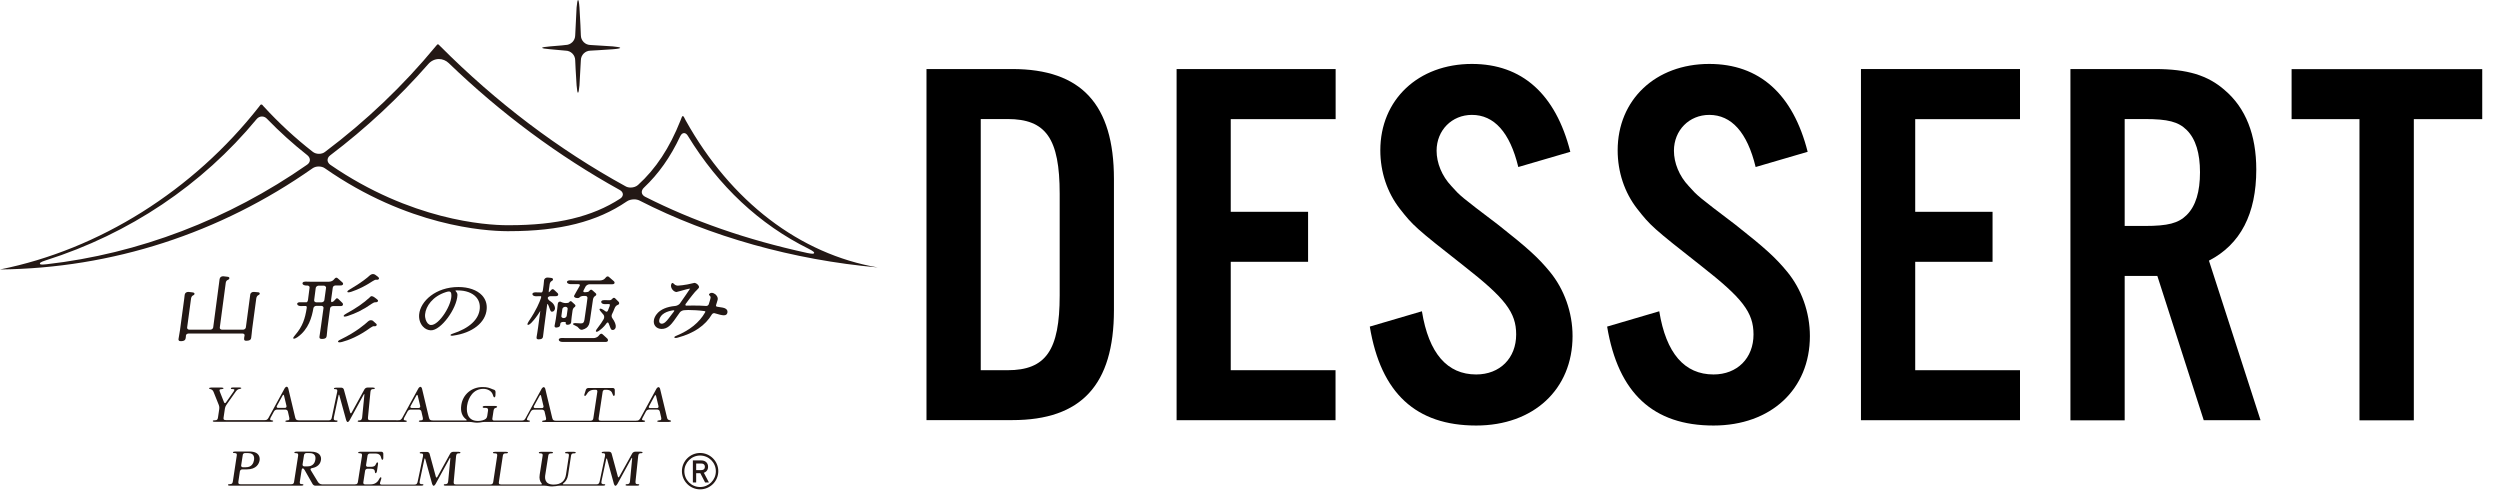<?xml version="1.0" encoding="utf-8"?>
<!-- Generator: Adobe Illustrator 24.3.0, SVG Export Plug-In . SVG Version: 6.00 Build 0)  -->
<svg version="1.1" id="レイヤー_1" xmlns="http://www.w3.org/2000/svg" xmlns:xlink="http://www.w3.org/1999/xlink" x="0px"
	 y="0px" width="235px" height="47px" viewBox="0 0 235 47" style="enable-background:new 0 0 235 47;" xml:space="preserve">
<style type="text/css">
	.st0{fill:#231815;}
</style>
<g>
	<path d="M87.09,6.49h8.07c6.48,0,9.55,3.32,9.55,10.34v12.32c0,7.03-3.07,10.34-9.55,10.34h-8.07V6.49z M94.71,34.8
		c3.61,0,4.9-1.88,4.9-7.03v-9.55c0-5.2-1.29-7.03-4.9-7.03h-2.52V34.8H94.71z"/>
	<path d="M125.54,11.2h-9.85v8.71h7.27v4.7h-7.27V34.8h9.85v4.7H110.6V6.49h14.95V11.2z"/>
	<path d="M142.72,15.7c-0.79-3.27-2.28-4.9-4.36-4.9c-1.88,0-3.32,1.44-3.32,3.37c0,1.14,0.49,2.37,1.39,3.32
		c0.84,0.94,0.84,0.94,4.36,3.61c2.77,2.18,3.81,3.12,4.9,4.45c1.34,1.63,2.13,3.81,2.13,6.04c0,5-3.66,8.41-9.06,8.41
		c-5.64,0-8.96-3.02-10-9.3l4.9-1.44c0.64,3.96,2.38,5.94,5.1,5.94c2.23,0,3.76-1.53,3.76-3.76c0-2.08-1.04-3.41-4.9-6.43
		c-4.6-3.61-4.8-3.81-6.04-5.39c-1.19-1.53-1.83-3.46-1.83-5.49c0-4.75,3.56-8.12,8.61-8.12c4.7,0,7.87,2.82,9.25,8.26L142.72,15.7z
		"/>
	<path d="M165.03,15.7c-0.79-3.27-2.28-4.9-4.36-4.9c-1.88,0-3.32,1.44-3.32,3.37c0,1.14,0.49,2.37,1.39,3.32
		c0.84,0.94,0.84,0.94,4.36,3.61c2.77,2.18,3.81,3.12,4.9,4.45c1.34,1.63,2.13,3.81,2.13,6.04c0,5-3.66,8.41-9.06,8.41
		c-5.64,0-8.96-3.02-10-9.3l4.9-1.44c0.64,3.96,2.38,5.94,5.1,5.94c2.23,0,3.76-1.53,3.76-3.76c0-2.08-1.04-3.41-4.9-6.43
		c-4.6-3.61-4.8-3.81-6.04-5.39c-1.19-1.53-1.83-3.46-1.83-5.49c0-4.75,3.56-8.12,8.61-8.12c4.7,0,7.87,2.82,9.25,8.26L165.03,15.7z
		"/>
	<path d="M189.88,11.2h-9.85v8.71h7.27v4.7h-7.27V34.8h9.85v4.7h-14.95V6.49h14.95V11.2z"/>
	<path d="M199.72,39.51h-5.1V6.49h7.97c3.02,0,4.95,0.59,6.53,1.98c1.98,1.68,2.97,4.21,2.97,7.47c0,4.16-1.48,7.03-4.45,8.56
		l4.85,15h-5.34l-4.36-13.56h-3.07V39.51z M201.6,21.24c2.18,0,3.17-0.25,3.96-1.04c0.84-0.84,1.24-2.18,1.24-4.01
		c0-1.78-0.4-3.12-1.24-3.96c-0.79-0.79-1.78-1.04-3.96-1.04h-1.88v10.05H201.6z"/>
	<path d="M226.89,39.51h-5.1V11.2h-6.38v-4.7h17.92v4.7h-6.43V39.51z"/>
</g>
<g>
	<g>
		<g>
			<g>
				<path class="st0" d="M24.22,27.47l-0.34-0.03c-0.19-0.02-0.35,0.1-0.36,0.27c-0.02,0.17-0.04,0.35-0.06,0.45l-0.35,2.62
					c-0.02,0.12-0.14,0.21-0.27,0.21l-1.97,0c-0.07,0-0.13-0.03-0.17-0.07c-0.03-0.04-0.05-0.08-0.04-0.13l0.56-4.2
					c0.01-0.13,0.1-0.25,0.18-0.27c0.07-0.03,0.15-0.07,0.16-0.16c0-0.03,0-0.06-0.02-0.08c-0.04-0.05-0.12-0.07-0.2-0.07
					l-0.34-0.04c-0.19-0.02-0.34,0.1-0.36,0.27c-0.01,0.1-0.03,0.25-0.06,0.46l-0.54,4.08c-0.02,0.12-0.14,0.21-0.28,0.21l-1.97,0
					c-0.07,0-0.13-0.03-0.16-0.07c-0.03-0.04-0.05-0.08-0.04-0.13l0.37-2.74c0.02-0.13,0.1-0.25,0.17-0.27
					c0.07-0.03,0.14-0.07,0.15-0.15c0-0.03,0-0.06-0.02-0.08c-0.04-0.05-0.13-0.06-0.2-0.07l-0.34-0.04
					c-0.19-0.01-0.34,0.1-0.36,0.27c-0.01,0.15-0.03,0.31-0.05,0.42l-0.39,2.89c-0.01,0.06-0.04,0.24-0.07,0.42
					c-0.03,0.18-0.06,0.36-0.07,0.42c-0.01,0.04-0.01,0.1,0.03,0.15c0.04,0.05,0.12,0.06,0.19,0.06c0.38,0,0.44-0.16,0.46-0.33
					c0-0.03,0.01-0.13,0.02-0.22c0.01-0.09,0.13-0.17,0.26-0.17l5.05,0c0.07,0,0.13,0.02,0.17,0.07c0.02,0.03,0.04,0.06,0.03,0.1
					l-0.02,0.12c-0.01,0.06-0.02,0.11-0.02,0.11c-0.01,0.11-0.01,0.18,0.03,0.23c0.04,0.05,0.11,0.05,0.17,0.05
					c0.37,0,0.44-0.14,0.46-0.27c0.01-0.06,0.03-0.25,0.05-0.42c0.01-0.16,0.03-0.33,0.04-0.39l0.39-2.91
					c0.02-0.13,0.1-0.25,0.17-0.28c0.07-0.03,0.14-0.07,0.15-0.15c0.01-0.03,0-0.06-0.02-0.08C24.36,27.48,24.27,27.47,24.22,27.47z
					"/>
				<g>
					<path class="st0" d="M35.48,25.98l-0.22-0.16c-0.13-0.1-0.35-0.07-0.49,0.06c-0.24,0.23-0.81,0.69-1.85,1.3
						c-0.3,0.17-0.28,0.23-0.26,0.26c0.02,0.04,0.07,0.04,0.09,0.04c0.07,0,0.18-0.02,0.29-0.06c0.64-0.21,1.32-0.55,1.97-0.98
						c0.15-0.1,0.28-0.15,0.32-0.15c0.04,0,0.08,0.01,0.11,0.01c0.15,0,0.18-0.08,0.19-0.13C35.61,26.08,35.55,26.04,35.48,25.98z"
						/>
					<path class="st0" d="M35.42,28.12l-0.22-0.17c-0.09-0.07-0.19-0.11-0.26-0.11c-0.05,0-0.08,0.02-0.1,0.03
						c-0.02,0.02-0.05,0.05-0.08,0.08c-0.57,0.53-1.28,1.02-2.18,1.51c-0.31,0.17-0.28,0.23-0.27,0.26c0.02,0.04,0.07,0.04,0.1,0.04
						c0.06,0,0.17-0.02,0.28-0.06c0.75-0.24,1.51-0.62,2.26-1.15c0.13-0.09,0.25-0.14,0.3-0.14h0l0.02,0c0.03,0,0.05,0,0.07,0
						c0.11,0,0.19-0.05,0.19-0.13C35.55,28.23,35.51,28.19,35.42,28.12z"/>
					<path class="st0" d="M32.24,28.63c0.01-0.06-0.01-0.11-0.06-0.16l-0.37-0.36l-0.02-0.02c-0.04-0.03-0.06-0.05-0.11-0.05
						c-0.07,0-0.1,0.04-0.13,0.08l-0.14,0.15c-0.07,0.08-0.18,0.13-0.24,0.13c0,0-0.01,0-0.02-0.01c-0.02-0.03-0.04-0.09-0.03-0.19
						l0.16-1.16c0.01-0.12,0.14-0.21,0.27-0.21h0.47c0.05,0,0.21,0,0.23-0.14c0.01-0.05-0.01-0.1-0.07-0.15l-0.42-0.37
						c-0.06-0.05-0.09-0.07-0.14-0.07c-0.07,0-0.11,0.05-0.14,0.07l-0.15,0.16c-0.07,0.08-0.26,0.15-0.41,0.15l-1.76,0
						c-0.17,0-0.32,0-0.42-0.01l-0.03,0c-0.12,0-0.21,0.03-0.25,0.09c-0.03,0.03-0.03,0.07-0.02,0.11c0.03,0.12,0.21,0.17,0.37,0.17
						l0.09,0c0.06,0,0.12,0.02,0.16,0.07c0.03,0.03,0.05,0.08,0.04,0.13l-0.15,1.16c-0.02,0.13-0.09,0.21-0.13,0.21h-0.15
						c-0.11,0-0.21,0-0.31,0l-0.11,0c-0.13-0.01-0.24,0.02-0.29,0.08c-0.03,0.04-0.03,0.07-0.02,0.11c0.03,0.12,0.2,0.17,0.35,0.17
						h0.03c0.11-0.01,0.19-0.01,0.28-0.01h0h0.16c0.02,0,0.03,0.01,0.04,0.02c0.02,0.03,0.05,0.09,0.03,0.18
						c-0.15,0.98-0.38,1.72-1.09,2.54c-0.22,0.26-0.19,0.3-0.16,0.32c0.01,0.01,0.03,0.02,0.06,0.02c0.06,0,0.19-0.06,0.31-0.14
						c1.07-0.74,1.37-1.91,1.51-2.73c0.02-0.12,0.14-0.22,0.28-0.22h0.47c0.07,0,0.13,0.03,0.16,0.07c0.03,0.04,0.05,0.08,0.04,0.13
						l-0.25,1.81c-0.01,0.06-0.03,0.23-0.06,0.41c-0.03,0.19-0.06,0.39-0.07,0.47c0,0.05-0.01,0.11,0.03,0.16
						c0.04,0.04,0.09,0.06,0.19,0.06c0.39,0,0.44-0.15,0.46-0.29c0-0.03,0.07-0.67,0.08-0.79l0.24-1.8
						c0.02-0.12,0.14-0.21,0.28-0.21h0.73C32.07,28.77,32.22,28.77,32.24,28.63z M30.65,27.05l-0.16,1.16
						c-0.01,0.12-0.14,0.21-0.28,0.21h-0.47c-0.07,0-0.13-0.03-0.17-0.07c-0.03-0.03-0.04-0.08-0.04-0.13l0.15-1.16
						c0.02-0.11,0.15-0.21,0.28-0.21h0.46c0.07,0,0.13,0.02,0.17,0.07C30.64,26.95,30.66,27,30.65,27.05z"/>
					<path class="st0" d="M35.28,30.36l-0.21-0.19c-0.12-0.11-0.34-0.09-0.47,0.04c-0.29,0.27-1.1,0.98-2.54,1.68
						c-0.26,0.12-0.28,0.18-0.28,0.19l-0.01,0.03l0.01,0.02c0.02,0.04,0.07,0.05,0.11,0.05c0.07,0,0.17-0.01,0.27-0.04
						c0.61-0.16,1.56-0.53,2.66-1.33c0.13-0.09,0.25-0.15,0.3-0.15l0,0c0.04,0.01,0.08,0.01,0.11,0.01c0.14,0,0.17-0.08,0.18-0.13
						C35.42,30.47,35.37,30.43,35.28,30.36z"/>
				</g>
				<g>
					<path class="st0" d="M57.84,28.06c-0.03-0.03-0.07-0.07-0.13-0.07c-0.06,0-0.1,0.04-0.13,0.07l-0.09,0.09
						c-0.04,0.04-0.12,0.07-0.16,0.07h-0.1c-0.16,0-0.29,0-0.42-0.01H56.8c-0.12,0-0.22,0.03-0.26,0.09
						c-0.03,0.03-0.04,0.08-0.02,0.12c0.03,0.12,0.19,0.17,0.34,0.17c0.01,0,0.03,0,0.04,0c0.11-0.01,0.19-0.01,0.27-0.01h0
						l0.14,0.01c0.02,0.03,0.02,0.1,0,0.18c-0.04,0.1-0.09,0.23-0.17,0.43c-0.05,0.11-0.14,0.13-0.23,0.06
						c-0.06-0.05-0.13-0.09-0.2-0.14c-0.1-0.07-0.22-0.11-0.28-0.11c-0.02,0-0.04,0.01-0.06,0.03c-0.03,0.03-0.04,0.09,0.15,0.3
						c0.08,0.1,0.16,0.18,0.22,0.26c0.07,0.1,0.07,0.28,0.01,0.39c-0.13,0.22-0.31,0.51-0.58,0.85c-0.21,0.26-0.16,0.31-0.14,0.33
						c0.01,0.01,0.03,0.02,0.06,0.02c0.07,0,0.21-0.08,0.3-0.16c0.32-0.24,0.51-0.48,0.63-0.65c0.04-0.04,0.08-0.07,0.11-0.07
						c0.03,0,0.05,0.03,0.07,0.06c0.02,0.06,0.05,0.12,0.08,0.2l0.04,0.11c0.11,0.28,0.13,0.34,0.29,0.34c0.11,0,0.24-0.1,0.27-0.27
						c0.03-0.22-0.09-0.52-0.32-0.84c-0.08-0.1-0.09-0.27-0.03-0.38c0.09-0.18,0.17-0.36,0.25-0.57c0.05-0.13,0.16-0.25,0.25-0.28
						c0.11-0.04,0.16-0.07,0.17-0.16c0.01-0.06-0.01-0.1-0.05-0.15L57.84,28.06z"/>
					<path class="st0" d="M53.65,26.71h0.03c0.11,0,0.19,0,0.28,0l0,0l0.41,0c0.06,0,0.11,0.02,0.13,0.05
						c0.01,0.03,0.01,0.07-0.01,0.11l-0.36,0.63c-0.16,0.28-0.16,0.3-0.17,0.32c-0.01,0.04,0.01,0.07,0.03,0.1
						c0.08,0.09,0.26,0.1,0.3,0.1c0.09,0,0.15-0.02,0.2-0.08c0.05-0.06,0.2-0.12,0.34-0.12h0.19c0.07,0,0.13,0.02,0.16,0.07
						c0.03,0.04,0.05,0.08,0.04,0.13l-0.08,0.62c-0.1,0.74-0.13,0.96-0.2,1.4c-0.04,0.27-0.12,0.36-0.33,0.36
						c-0.09,0-0.15,0-0.38-0.02c-0.06-0.01-0.11-0.01-0.15-0.01c-0.14,0-0.2,0.02-0.21,0.08c-0.01,0.07,0.07,0.1,0.28,0.2
						c0.1,0.04,0.16,0.08,0.19,0.13l0.02,0.02c0.08,0.09,0.17,0.2,0.31,0.2c0.02,0,0.05,0,0.08-0.01c0.3-0.08,0.51-0.23,0.61-0.48
						c0.07-0.18,0.1-0.37,0.38-2.36c0.02-0.13,0.1-0.27,0.17-0.3c0.08-0.05,0.13-0.09,0.14-0.16c0.01-0.07-0.04-0.12-0.08-0.15
						l-0.28-0.25c-0.05-0.04-0.08-0.06-0.13-0.06c-0.05,0-0.1,0.04-0.13,0.08l-0.09,0.09c-0.02,0.03-0.17,0.07-0.34,0.07h-0.03
						c-0.06,0-0.11-0.02-0.13-0.05c-0.02-0.03-0.01-0.07,0.01-0.11l0.19-0.37c0.07-0.12,0.24-0.22,0.38-0.22h2.13
						c0.13,0,0.21-0.05,0.22-0.13c0.01-0.09-0.06-0.15-0.07-0.16l-0.45-0.39c-0.03-0.03-0.07-0.06-0.13-0.06
						c-0.07,0-0.11,0.04-0.14,0.07l-0.15,0.16c-0.08,0.08-0.26,0.15-0.41,0.15l-2.4,0c-0.15,0-0.29,0-0.41-0.01l-0.03,0
						c-0.12,0-0.22,0.04-0.26,0.09c-0.02,0.03-0.04,0.07-0.02,0.11C53.34,26.65,53.5,26.71,53.65,26.71z"/>
					<path class="st0" d="M56.97,31.72l-0.32-0.29c-0.04-0.04-0.08-0.06-0.13-0.06c-0.05,0-0.1,0.03-0.14,0.07l-0.16,0.18
						c-0.08,0.08-0.27,0.16-0.41,0.16l-2.56,0c-0.15,0-0.29,0-0.41-0.01h-0.03c-0.12,0-0.21,0.03-0.26,0.09
						c-0.03,0.03-0.03,0.07-0.02,0.11c0.03,0.12,0.2,0.17,0.34,0.17h0.03c0.11,0,0.19,0,0.27,0h0l3.76,0c0.05,0,0.2,0,0.22-0.14
						c0-0.03,0-0.07-0.02-0.09C57.14,31.88,57.1,31.83,56.97,31.72z"/>
					<path class="st0" d="M52.65,30.56l0.03-0.17c0.01-0.06,0.12-0.13,0.28-0.13c0.12,0,0.2,0.02,0.23,0.03l-0.01,0.04
						c-0.01,0.05-0.01,0.11,0.03,0.15c0.03,0.03,0.07,0.05,0.13,0.05c0.2,0,0.33-0.09,0.35-0.23c0.01-0.04,0.01-0.15,0.02-0.26
						c0.01-0.11,0.02-0.23,0.03-0.27l0.08-0.58c0.02-0.13,0.09-0.26,0.15-0.29c0.08-0.05,0.11-0.09,0.12-0.15
						c0.01-0.06-0.03-0.09-0.06-0.13l-0.15-0.14c-0.01-0.01-0.14-0.13-0.17-0.15c-0.03-0.02-0.05-0.02-0.07-0.02
						c-0.04,0-0.07,0.02-0.11,0.06l-0.06,0.07c-0.02,0.02-0.14,0.05-0.29,0.05c-0.14,0-0.34-0.05-0.44-0.11
						c-0.15-0.08-0.29,0.01-0.31,0.19c-0.01,0.18-0.03,0.35-0.05,0.47l-0.13,0.93c-0.01,0.05-0.04,0.23-0.07,0.39
						c-0.02,0.12-0.04,0.22-0.05,0.26c-0.01,0.05,0,0.09,0.03,0.12c0.04,0.05,0.11,0.05,0.15,0.05
						C52.59,30.77,52.64,30.65,52.65,30.56z M52.77,29.7l0.09-0.65c0.02-0.12,0.14-0.21,0.28-0.21h0.01c0.07,0,0.13,0.02,0.17,0.07
						c0.03,0.04,0.05,0.08,0.04,0.13l-0.09,0.65c-0.02,0.12-0.14,0.21-0.29,0.21c-0.07,0-0.13-0.03-0.17-0.07
						C52.77,29.8,52.76,29.75,52.77,29.7z"/>
					<path class="st0" d="M51.68,28.28c-0.11-0.07-0.2-0.2-0.19-0.28c0.01-0.08,0.12-0.16,0.27-0.16l0.49,0c0.05,0,0.2,0,0.22-0.14
						c0.01-0.07-0.03-0.12-0.06-0.15l-0.33-0.31c-0.04-0.03-0.07-0.06-0.13-0.06c-0.06,0-0.1,0.04-0.14,0.08l-0.11,0.12
						c-0.04,0.05-0.09,0.08-0.11,0.1c-0.01-0.03-0.01-0.1,0-0.19l0.08-0.58c0.02-0.13,0.1-0.25,0.17-0.28
						c0.09-0.04,0.13-0.09,0.14-0.15c0.01-0.03,0-0.06-0.02-0.09c-0.03-0.04-0.08-0.06-0.17-0.07l-0.29-0.03
						c-0.18-0.02-0.35,0.1-0.36,0.27c-0.01,0.14-0.02,0.27-0.04,0.42l-0.07,0.5c-0.02,0.13-0.08,0.21-0.12,0.21h-0.14
						c-0.16,0-0.3,0-0.42-0.01h-0.02c-0.12,0-0.22,0.04-0.26,0.09c-0.02,0.03-0.03,0.07-0.02,0.11c0.03,0.12,0.2,0.17,0.34,0.17
						h0.03c0.1-0.01,0.19-0.01,0.28-0.01h0.14c0,0,0.01,0,0.02,0.01c0.02,0.02,0.02,0.09-0.01,0.17c-0.15,0.42-0.42,1.1-1.14,2.17
						c-0.06,0.1-0.14,0.23-0.13,0.3c0,0.02,0.01,0.03,0.03,0.04l0.02,0.01h0.02c0.09,0,0.27-0.17,0.29-0.19
						c0.31-0.32,0.59-0.7,0.85-1.13v0l-0.21,1.56c-0.01,0.07-0.04,0.27-0.07,0.47c-0.03,0.18-0.06,0.36-0.07,0.43
						c-0.01,0.06-0.01,0.13,0.03,0.17c0.04,0.04,0.1,0.05,0.16,0.05c0.33,0,0.39-0.13,0.41-0.24c0.01-0.06,0.03-0.22,0.05-0.39
						c0.03-0.23,0.06-0.48,0.07-0.57l0.27-2.05c0.01-0.06,0.03-0.08,0.03-0.08c0.01,0,0.03,0.01,0.05,0.05
						c0.05,0.1,0.1,0.21,0.14,0.34l0.01,0.02c0.1,0.28,0.11,0.32,0.24,0.32c0.15,0,0.25-0.15,0.27-0.29
						C52.17,28.74,52.02,28.49,51.68,28.28z"/>
				</g>
				<path class="st0" d="M68.37,29.21c-0.03-0.1-0.13-0.23-0.41-0.29c-0.17-0.03-0.37-0.06-0.55-0.09c-0.04,0-0.07-0.02-0.09-0.05
					c-0.02-0.03-0.02-0.06-0.01-0.1c0.06-0.17,0.1-0.31,0.13-0.43l0.02-0.07c0.03-0.12,0-0.26-0.1-0.39
					c-0.16-0.22-0.43-0.32-0.6-0.23c-0.06,0.04-0.11,0.07-0.11,0.12c-0.01,0.05,0.03,0.08,0.06,0.11c0.06,0.05,0.13,0.12,0.06,0.32
					c-0.02,0.04-0.03,0.11-0.05,0.18c-0.03,0.09-0.06,0.2-0.1,0.32c-0.03,0.08-0.13,0.15-0.22,0.15h-0.01
					c-0.4-0.03-0.82-0.04-1.24-0.04c-0.29,0-0.5,0.01-0.61,0.01h-0.01c-0.03,0-0.09-0.01-0.1-0.04c-0.02-0.03,0-0.08,0.03-0.13
					c0.46-0.64,0.87-1.12,0.87-1.12c0.01-0.02,0.06-0.06,0.11-0.11c0.18-0.18,0.26-0.27,0.27-0.33c0.01-0.05-0.02-0.13-0.08-0.2
					c-0.08-0.1-0.22-0.2-0.35-0.21c-0.04,0-0.21,0.04-0.54,0.12c-0.07,0.02-0.12,0.03-0.14,0.03c-0.23,0.04-0.68,0.11-0.87,0.11
					H63.7c-0.1-0.01-0.18-0.03-0.24-0.07c-0.05-0.04-0.1-0.08-0.13-0.11c-0.05-0.05-0.08-0.07-0.12-0.07l-0.02,0
					c-0.07,0.02-0.14,0.19-0.11,0.34c0.05,0.28,0.3,0.5,0.51,0.51c0.03,0,0.09-0.02,0.34-0.09c0.31-0.09,0.77-0.22,0.94-0.23
					c-0.09,0.15-0.61,0.9-0.96,1.4c-0.08,0.11-0.27,0.21-0.43,0.23c-1.72,0.15-1.98,1.12-2.01,1.31c-0.04,0.23,0,0.43,0.13,0.59
					c0.13,0.16,0.33,0.25,0.56,0.26c0.6,0.02,0.94-0.44,1.19-0.77c0.08-0.1,0.34-0.48,0.56-0.79c0.08-0.11,0.26-0.19,0.39-0.2
					c0.07-0.01,0.21-0.02,0.39-0.02c0.4,0,1.02,0.03,1.51,0.1c0.05,0.01,0.09,0.02,0.1,0.04c0.01,0.02,0,0.06-0.03,0.1
					c-0.53,0.93-1.43,1.66-2.69,2.18c-0.19,0.08-0.19,0.12-0.19,0.14l0.01,0.04l0.03,0.02c0.01,0.01,0.03,0.01,0.07,0.01
					c0.06,0,0.15-0.01,0.23-0.04c1.49-0.4,2.57-1.13,3.19-2.18c0.05-0.08,0.17-0.13,0.25-0.11l0.06,0.02
					c0.33,0.1,0.62,0.18,0.82,0.18c0.11,0,0.19-0.03,0.24-0.08C68.36,29.49,68.41,29.35,68.37,29.21z M62.2,30.43L62.2,30.43
					c-0.07,0-0.14-0.03-0.18-0.08c-0.05-0.06-0.07-0.16-0.05-0.27c0.11-0.6,0.77-0.83,1.3-0.91c0.02,0,0.03,0,0.04,0
					c0.04,0,0.06,0.01,0.07,0.02c0.01,0.01,0,0.05-0.03,0.09c-0.15,0.21-0.32,0.43-0.48,0.63C62.66,30.19,62.44,30.43,62.2,30.43z"
					/>
				<path class="st0" d="M43,27.73c0-0.12-0.04-0.23-0.15-0.34c-0.03-0.04-0.04-0.06-0.04-0.07c0.01-0.01,0.02-0.02,0.06-0.02
					c0.06,0,0.13,0,0.19,0c0.71,0,1.32,0.22,1.68,0.61c0.27,0.29,0.39,0.66,0.36,1.08c-0.07,1.03-0.98,1.87-2.56,2.38
					c-0.06,0.02-0.21,0.07-0.19,0.14c0.01,0.04,0.08,0.05,0.15,0.05c0.03,0,0.06,0,0.09-0.01c1.83-0.25,3.07-1.24,3.16-2.5
					c0.04-0.51-0.12-0.94-0.44-1.29c-0.47-0.5-1.27-0.78-2.22-0.78c-2.13,0-3.57,1.33-3.69,2.57c-0.04,0.44,0.09,0.86,0.36,1.15
					c0.21,0.23,0.47,0.34,0.74,0.35C41.44,31.08,42.95,29.01,43,27.73z M40.5,30.55c-0.1,0-0.2-0.06-0.29-0.15
					c-0.14-0.16-0.29-0.47-0.25-0.87c0.07-0.74,0.7-1.67,1.95-2.07c0.21-0.07,0.38-0.09,0.45,0c0.04,0.06,0.06,0.14,0.06,0.17
					C42.57,28.54,41.27,30.61,40.5,30.55z"/>
			</g>
			<g>
				<path class="st0" d="M24.56,9.82c-0.03,0-0.06,0.02-0.09,0.05c-0.07,0.09-0.12,0.16-0.12,0.16C18.17,17.91,9.33,23.46,0,25.33
					c10.52-0.11,20.67-3.39,29.38-9.51c0.16-0.11,0.36-0.17,0.58-0.17c0.22,0,0.43,0.06,0.58,0.17c7.79,5.44,15.05,5.9,17.09,5.91
					h0.24c4.75,0,8.26-0.89,11.04-2.79c0.18-0.13,0.44-0.2,0.7-0.2c0.19,0,0.36,0.04,0.5,0.11c6.62,3.39,14.49,5.59,22.4,6.29
					c-7.32-1.26-13.8-6.18-18.06-13.83L64.29,11c-0.07-0.12-0.15-0.12-0.2,0.01l-0.13,0.33c-1.01,2.55-2.31,4.53-3.99,6.05
					c-0.17,0.15-0.42,0.24-0.69,0.24c-0.18,0-0.35-0.04-0.48-0.12c-6.31-3.46-12.17-7.9-17.43-13.18L41.24,4.2
					c-0.05-0.05-0.12-0.04-0.16,0.01c-0.07,0.08-0.12,0.14-0.12,0.14c-3.04,3.69-6.55,7.03-10.41,9.93
					c-0.15,0.12-0.35,0.18-0.57,0.18c-0.22,0-0.43-0.07-0.58-0.19c-1.62-1.26-3.18-2.7-4.62-4.27l-0.13-0.15
					C24.62,9.84,24.59,9.82,24.56,9.82z M3.99,24.87c-0.14,0-0.23-0.01-0.24-0.09c-0.01-0.06,0.03-0.14,0.56-0.31
					c7.85-2.49,14.7-7.09,19.81-13.27c0.13-0.16,0.31-0.25,0.5-0.25c0.17,0,0.34,0.07,0.47,0.21c1.2,1.24,2.48,2.39,3.8,3.43
					c0.16,0.13,0.24,0.29,0.24,0.46c-0.01,0.17-0.1,0.32-0.26,0.43c-7.38,5.15-15.85,8.38-24.5,9.36
					C4.22,24.86,4.08,24.87,3.99,24.87z M76.36,23.85c-0.1,0-0.26-0.03-0.48-0.07c-5.72-1.25-10.71-2.99-15.25-5.29
					c-0.17-0.09-0.28-0.23-0.3-0.38c-0.02-0.16,0.05-0.33,0.2-0.47c1.37-1.29,2.49-2.87,3.41-4.83c0.09-0.19,0.22-0.3,0.36-0.3
					c0.13,0,0.26,0.09,0.36,0.26c2.9,4.74,6.72,8.32,11.36,10.62c0.49,0.25,0.52,0.33,0.51,0.39C76.51,23.85,76.4,23.85,76.36,23.85
					z M47.87,21.17h-0.24c-1.97-0.01-8.99-0.46-16.58-5.68c-0.16-0.11-0.25-0.27-0.26-0.43c0-0.17,0.08-0.33,0.24-0.45
					c3.37-2.55,6.47-5.44,9.23-8.59c0.26-0.3,0.62-0.47,1-0.47c0.34,0,0.67,0.14,0.92,0.38c4.91,4.73,10.32,8.74,16.08,11.93
					c0.18,0.1,0.28,0.24,0.29,0.4c0,0.15-0.08,0.3-0.25,0.41C55.67,20.38,52.35,21.17,47.87,21.17z"/>
			</g>
			<path class="st0" d="M59.99,42.87c0.02-0.21,0.1-0.27,0.26-0.27c0,0,0.03,0,0.07,0c0.04,0,0.08-0.03,0.08-0.07
				c0.01-0.04-0.07-0.07-0.17-0.07l-0.53,0c-0.1,0-0.22,0.07-0.27,0.16l-1.22,2.19c-0.05,0.09-0.11,0.08-0.13-0.01l-0.59-2.17
				c-0.03-0.1-0.13-0.17-0.23-0.17h-0.51c-0.1,0-0.19,0.03-0.19,0.07c0,0.04,0.02,0.07,0.06,0.07h0.07c0.15,0,0.22,0.05,0.18,0.27
				l-0.5,2.38c-0.04,0.18-0.1,0.28-0.31,0.28c0,0-0.03,0-0.07,0c-0.04,0-0.15,0-0.25,0c-0.79,0-1.96,0-2.75,0
				c-0.1,0-0.11-0.04-0.03-0.1c0.21-0.16,0.38-0.4,0.44-0.78l0.27-1.77c0.02-0.16,0.06-0.27,0.3-0.27c0,0,0.03,0,0.07,0
				c0.04,0,0.07-0.03,0.08-0.07c0.01-0.04-0.07-0.07-0.17-0.07h-0.64c-0.1,0-0.19,0.03-0.19,0.07c-0.01,0.04,0.02,0.07,0.06,0.07
				h0.07c0.25,0,0.24,0.12,0.22,0.27l-0.27,1.75c-0.09,0.56-0.44,0.92-1.16,0.92c-0.92,0-0.82-0.72-0.78-0.94l0.27-1.73
				c0.02-0.17,0.06-0.27,0.3-0.27c0,0,0.03,0,0.07,0c0.04,0,0.07-0.03,0.08-0.07c0.01-0.04-0.07-0.07-0.17-0.07h-0.97
				c-0.1,0-0.19,0.03-0.19,0.07c0,0.04,0.02,0.07,0.06,0.07h0.07c0.25,0,0.25,0.12,0.22,0.27l-0.27,1.74
				c-0.06,0.37,0.02,0.62,0.17,0.8c0.06,0.07,0.05,0.12-0.05,0.12l-3.37,0c-0.1,0-0.22,0-0.27,0c-0.04,0-0.09,0-0.09,0
				c-0.25,0-0.25-0.11-0.22-0.28l0.36-2.38c0.02-0.16,0.06-0.27,0.3-0.27c0,0,0.04,0,0.09,0c0.05,0,0.09-0.03,0.1-0.07
				c0.01-0.04-0.07-0.07-0.17-0.07l-1.05,0c-0.1,0-0.19,0.03-0.19,0.07c-0.01,0.04,0.03,0.07,0.08,0.07h0.09
				c0.25,0,0.24,0.12,0.22,0.27l-0.36,2.38c-0.02,0.16-0.06,0.28-0.3,0.28c0,0-0.04,0-0.09,0c-0.05,0-0.17,0-0.27,0
				c-0.77,0-1.75,0-2.52,0c-0.1,0-0.21,0-0.25,0c-0.03,0-0.07,0-0.07,0c-0.24,0-0.23-0.12-0.22-0.28l0.22-2.38
				c0.02-0.21,0.1-0.27,0.26-0.27c0,0,0.03,0,0.07,0c0.04,0,0.08-0.03,0.08-0.07c0.01-0.04-0.07-0.07-0.17-0.07h-0.52
				c-0.1,0-0.22,0.07-0.27,0.16l-1.21,2.2c-0.05,0.09-0.11,0.08-0.14-0.01l-0.59-2.17c-0.03-0.1-0.13-0.17-0.23-0.17h-0.51
				c-0.1,0-0.18,0.03-0.19,0.07c0,0.04,0.02,0.07,0.06,0.07h0.07c0.15,0,0.22,0.05,0.18,0.27l-0.5,2.38
				c-0.04,0.18-0.09,0.28-0.3,0.28c0,0-0.03,0-0.07,0c-0.04,0-0.15,0-0.25,0c-0.8,0-1.99,0-2.79,0c-0.1,0-0.16-0.08-0.13-0.17
				l0.11-0.35c0.03-0.09,0.01-0.17-0.03-0.17c-0.05,0-0.12,0.08-0.16,0.17c-0.17,0.35-0.45,0.5-0.81,0.5h-0.53
				c-0.1,0-0.17-0.08-0.15-0.18l0.17-1.11c0.02-0.1,0.11-0.18,0.21-0.18l0.28,0c0.25,0,0.4,0.04,0.42,0.24
				c0.01,0.1,0.03,0.18,0.08,0.18c0.05,0,0.1-0.08,0.12-0.18l0.1-0.66c0.02-0.1-0.01-0.18-0.06-0.18c-0.05,0-0.1,0.08-0.14,0.17
				c-0.08,0.21-0.25,0.25-0.49,0.25h-0.28c-0.1,0-0.17-0.08-0.15-0.18l0.14-0.89c0.02-0.1,0.11-0.18,0.21-0.18h0.52
				c0.37,0,0.51,0.18,0.55,0.41c0.02,0.1,0.06,0.18,0.11,0.18c0.05,0,0.09-0.08,0.09-0.18v-0.4c0-0.1-0.08-0.18-0.18-0.18l-1.99,0
				c-0.1,0-0.19,0.03-0.19,0.07c-0.01,0.04,0.02,0.07,0.06,0.07h0.07c0.25,0,0.24,0.12,0.22,0.28l-0.37,2.37
				c-0.02,0.16-0.06,0.28-0.3,0.28c0,0-0.03,0-0.07,0c-0.04,0-0.15,0-0.25,0c-0.89,0-2.76,0-2.76,0c-0.22-0.01-0.34-0.15-0.41-0.27
				l-0.65-1.07c-0.05-0.08-0.01-0.16,0.08-0.18c0.29-0.05,0.8-0.21,0.88-0.77c0.05-0.32-0.09-0.79-0.96-0.79l-1.35,0
				c-0.1,0-0.19,0.03-0.19,0.07c0,0.04,0.02,0.07,0.06,0.07h0.07c0.25,0,0.24,0.12,0.22,0.27l-0.37,2.38
				c-0.02,0.16-0.05,0.28-0.3,0.28c0,0-0.03,0-0.07,0c-0.04,0-0.15,0-0.25,0c-1.04,0-4.24,0-4.24,0h-0.16
				c-0.24,0-0.24-0.11-0.22-0.28l0.14-0.94c0.02-0.1,0.11-0.18,0.21-0.18h0.43c0.93,0,1.16-0.55,1.21-0.85
				c0.04-0.24,0.01-0.83-0.95-0.83l-1.36,0c-0.1,0-0.19,0.03-0.19,0.07c-0.01,0.04,0.02,0.07,0.06,0.07h0.07
				c0.25,0,0.25,0.12,0.22,0.27l-0.36,2.38c-0.02,0.16-0.06,0.28-0.31,0.28c0,0-0.03,0-0.07,0c-0.04,0-0.08,0.03-0.08,0.07
				c-0.01,0.04,0.07,0.07,0.17,0.07h1.03h0.14l4.42,0h0.1l1.04,0c0.1,0,0.19-0.03,0.19-0.07c0-0.04-0.02-0.07-0.05-0.07h-0.06
				c-0.25,0-0.25-0.11-0.22-0.28l0.16-1.03c0.01-0.1,0.06-0.18,0.11-0.18c0.05,0,0.12,0.07,0.17,0.15l0.75,1.32
				c0.05,0.09,0.16,0.16,0.25,0.16h0.16l0.47,0l2.93,0h1.25h0.34l0.85,0l3.17,0h0.63h0.18c0.1,0,0.18-0.03,0.19-0.07
				c0.01-0.04-0.02-0.07-0.06-0.07h-0.07c-0.16,0-0.27-0.04-0.22-0.28l0.44-2.07c0.02-0.1,0.06-0.1,0.09,0l0.64,2.33
				c0.03,0.09,0.09,0.17,0.14,0.17c0.05,0,0.13-0.07,0.18-0.16l1.32-2.41c0.05-0.09,0.08-0.08,0.07,0.02l-0.2,2.12
				c-0.02,0.24-0.13,0.28-0.3,0.28c0,0-0.03,0-0.05,0c-0.03,0-0.06,0.03-0.07,0.07c0,0.04,0.06,0.07,0.15,0.07h0.15l0.98,0l2.88,0
				l0.79,0h0.27h0.34l3.91,0c0.1,0,0.26,0.02,0.36,0.04c0.12,0.02,0.24,0.03,0.36,0.03c0.08,0,0.21-0.01,0.36-0.03
				c0.1-0.02,0.26-0.04,0.36-0.04l3.27,0h0.52l0.29,0c0.1,0,0.18-0.03,0.19-0.07c0.01-0.04-0.02-0.07-0.06-0.07h-0.07
				c-0.16,0-0.27-0.04-0.22-0.28l0.44-2.07c0.02-0.1,0.06-0.1,0.09,0l0.64,2.33c0.03,0.1,0.09,0.17,0.14,0.17s0.13-0.07,0.18-0.16
				l1.32-2.41c0.05-0.09,0.08-0.08,0.07,0.02l-0.2,2.12c-0.02,0.24-0.13,0.28-0.3,0.28c0,0-0.02,0-0.05,0
				c-0.03,0-0.06,0.03-0.07,0.07c-0.01,0.04,0.07,0.07,0.17,0.07l0.93,0c0.1,0,0.18-0.03,0.19-0.07c0.01-0.04-0.02-0.07-0.06-0.07
				h-0.07c-0.24,0-0.23-0.12-0.22-0.28L59.99,42.87z M23.02,42.59l0.31,0c0.62,0,0.57,0.49,0.55,0.65
				c-0.05,0.29-0.21,0.68-0.76,0.68l-0.3,0c-0.1,0-0.17-0.08-0.15-0.18l0.15-0.97C22.82,42.67,22.92,42.59,23.02,42.59z
				 M28.44,43.66l0.14-0.89c0.02-0.1,0.11-0.18,0.21-0.18l0.3,0c0.55,0,0.6,0.35,0.55,0.63c-0.05,0.34-0.27,0.62-0.74,0.62h-0.3
				C28.5,43.84,28.43,43.76,28.44,43.66z"/>
			<path class="st0" d="M62.05,36.56c-0.02-0.1-0.09-0.17-0.15-0.17c-0.06,0-0.15,0.07-0.2,0.16l-1.51,2.77
				c-0.08,0.13-0.15,0.19-0.24,0.21c-0.1,0.02-0.26,0.02-0.36,0.02c-0.79,0-1.94,0-2.73,0c-0.1,0-0.22,0-0.27,0
				c-0.04,0-0.09,0-0.09,0c-0.25,0-0.24-0.12-0.22-0.28l0.37-2.45c0.02-0.1,0.1-0.18,0.19-0.18H57c0.39,0,0.52,0.2,0.58,0.4
				c0.03,0.1,0.08,0.18,0.12,0.18c0.05,0,0.09-0.08,0.09-0.18l0-0.39c0-0.1-0.08-0.18-0.18-0.18l-2.31,0c-0.1,0-0.21,0.08-0.23,0.17
				l-0.13,0.41c-0.03,0.09-0.01,0.17,0.04,0.17c0.05,0,0.12-0.07,0.17-0.16c0.12-0.22,0.32-0.42,0.71-0.42c0,0,0.07,0,0.16,0
				c0.09,0,0.14,0.08,0.13,0.18l-0.37,2.45c-0.02,0.16-0.06,0.28-0.3,0.28c0,0-0.04,0-0.09,0c-0.05,0-0.17,0-0.27,0
				c-0.9,0-2.82,0-2.82,0c-0.23,0-0.34-0.04-0.39-0.26l-0.65-2.72c-0.02-0.1-0.09-0.18-0.15-0.18c-0.06,0-0.15,0.07-0.2,0.16
				l-1.51,2.76c-0.07,0.14-0.15,0.19-0.24,0.21c-0.1,0.02-0.26,0.01-0.36,0.01c-0.75,0-1.62,0-2.37,0c-0.1,0-0.17-0.08-0.15-0.18
				l0.11-0.73c0.03-0.16,0.07-0.23,0.15-0.26c0.09-0.03,0.18-0.06,0.19-0.11c0.01-0.05-0.07-0.09-0.17-0.09l-1,0
				c-0.1,0-0.19,0.04-0.19,0.09c-0.01,0.05,0.05,0.09,0.13,0.09h0.15c0.24,0,0.24,0.16,0.22,0.28l-0.07,0.47
				c0,0.04-0.04,0.2-0.14,0.28c-0.13,0.11-0.42,0.2-0.73,0.2c-1.17,0-1.07-1.15-1.02-1.47c0.11-0.72,0.58-1.55,1.52-1.55
				c0.4,0,0.81,0.19,0.92,0.63c0.03,0.1,0.07,0.18,0.12,0.17c0.05,0,0.1-0.09,0.1-0.19l0.01-0.31c0-0.1-0.06-0.19-0.13-0.21
				c-0.04-0.01-0.09-0.03-0.14-0.05c-0.31-0.13-0.51-0.21-0.94-0.21c-1.04,0-1.86,0.69-2.01,1.69c-0.1,0.65,0.1,1.09,0.46,1.35
				c0.08,0.06,0.07,0.1-0.03,0.1l-3.08,0c-0.23,0-0.34-0.04-0.39-0.26l-0.65-2.72c-0.02-0.1-0.09-0.18-0.15-0.18
				c-0.06,0-0.15,0.07-0.2,0.16l-1.51,2.76c-0.08,0.13-0.15,0.19-0.24,0.21c-0.1,0.02-0.26,0.01-0.36,0.01c-0.72,0-1.36,0-2.08,0
				c-0.1,0-0.21,0-0.25,0c-0.03,0-0.07,0-0.07,0c-0.24,0-0.23-0.12-0.22-0.28l0.23-2.38c0.02-0.21,0.1-0.27,0.26-0.27
				c0,0,0.03,0,0.07,0c0.04,0,0.08-0.03,0.08-0.07c0.01-0.04-0.07-0.07-0.17-0.07l-0.53,0c-0.1,0-0.22,0.07-0.27,0.16l-1.21,2.2
				c-0.05,0.09-0.11,0.08-0.14-0.02l-0.59-2.16c-0.03-0.1-0.13-0.17-0.23-0.17h-0.51c-0.1,0-0.19,0.03-0.19,0.07
				c-0.01,0.04,0.02,0.07,0.06,0.07h0.07c0.15,0,0.22,0.05,0.17,0.27l-0.5,2.38c-0.03,0.18-0.09,0.28-0.3,0.28c0,0-0.03,0-0.07,0
				c-0.04,0-0.15,0-0.25,0c-0.85,0-2.43,0-2.43,0c-0.23,0-0.34-0.04-0.39-0.26l-0.65-2.72c-0.02-0.1-0.09-0.18-0.15-0.18
				c-0.06,0-0.15,0.07-0.2,0.16l-1.51,2.76c-0.07,0.13-0.15,0.19-0.24,0.21c-0.1,0.02-0.26,0.01-0.36,0.01c-0.83,0-2.22,0-3.04,0
				c-0.1,0-0.22,0-0.27,0c-0.05,0-0.09,0-0.09,0c-0.25,0-0.25-0.12-0.22-0.28l0.12-0.81c0.01-0.1,0.07-0.24,0.13-0.33l0.86-1.22
				c0.13-0.19,0.23-0.26,0.36-0.28c0.1-0.02,0.19-0.04,0.19-0.08c0.01-0.04-0.07-0.07-0.17-0.07l-0.62,0c-0.1,0-0.19,0.03-0.19,0.08
				c0,0.04,0.02,0.07,0.07,0.07h0.08c0.1,0,0.19,0.01,0.18,0.09c-0.01,0.05-0.07,0.14-0.09,0.17l-0.71,1.01
				c-0.06,0.08-0.13,0.07-0.17-0.02l-0.4-1.01c-0.01-0.03-0.03-0.1-0.03-0.13c0.01-0.07,0.07-0.1,0.19-0.1
				c0.1-0.01,0.18-0.03,0.19-0.08c0-0.04-0.07-0.07-0.17-0.07h-1c-0.1,0-0.19,0.03-0.19,0.07c-0.01,0.04,0.07,0.06,0.17,0.09
				c0.1,0.03,0.18,0.09,0.25,0.24l0.5,1.25c0.04,0.09,0.06,0.25,0.04,0.35l-0.12,0.8c-0.02,0.16-0.06,0.28-0.3,0.28
				c0,0-0.04,0-0.09,0c-0.05,0-0.1,0.03-0.1,0.07c0,0.04,0.07,0.07,0.17,0.07l1.03,0h0.19l3.4,0h0.09h0.61
				c0.1,0,0.19-0.03,0.19-0.07c0.01-0.04-0.07-0.07-0.17-0.08c-0.08-0.01-0.13-0.04-0.12-0.11c0.01-0.04,0.03-0.09,0.04-0.12
				l0.33-0.61c0.05-0.09,0.17-0.16,0.27-0.16h0.81c0.1,0,0.2,0.08,0.22,0.18l0.13,0.57c0,0.03,0.02,0.11,0.01,0.14
				c-0.01,0.09-0.07,0.12-0.19,0.12c-0.1,0.01-0.18,0.03-0.19,0.08c-0.01,0.04,0.07,0.07,0.17,0.07h0.83h0.29l2.61,0h0.78
				c0,0,0.05,0,0.11,0c0.06,0,0.11-0.03,0.12-0.07c0.01-0.04-0.02-0.07-0.06-0.07h-0.07c-0.16,0-0.27-0.04-0.22-0.28l0.44-2.07
				c0.02-0.1,0.06-0.1,0.08,0l0.64,2.33c0.03,0.1,0.09,0.17,0.14,0.17c0.05,0,0.13-0.07,0.18-0.16l1.32-2.41
				c0.05-0.09,0.08-0.08,0.07,0.02l-0.21,2.12c-0.03,0.24-0.14,0.28-0.3,0.28c0,0-0.02,0-0.05,0c-0.03,0-0.06,0.03-0.07,0.07
				c-0.01,0.04,0.07,0.07,0.17,0.07h0.51l0.61,0l2.44,0h0.64c0,0,0.05,0,0.12,0c0.07,0,0.13-0.03,0.13-0.07
				c0.01-0.04-0.07-0.07-0.17-0.08c-0.08-0.01-0.13-0.04-0.12-0.12c0.01-0.04,0.03-0.09,0.04-0.12l0.33-0.61
				c0.05-0.09,0.17-0.16,0.27-0.16h0.8c0.1,0,0.2,0.08,0.22,0.18l0.13,0.57c0,0.03,0.02,0.11,0.01,0.14
				c-0.01,0.09-0.07,0.12-0.19,0.12c-0.1,0-0.19,0.03-0.19,0.08c-0.01,0.04,0.07,0.07,0.17,0.07h0.61l0.51,0l3.48,0
				c0.1,0,0.26,0.02,0.36,0.04c0.11,0.02,0.22,0.03,0.33,0.03c0.14,0,0.26-0.01,0.36-0.03c0.1-0.02,0.26-0.04,0.36-0.04l3.38,0h0.08
				h0.62c0.1,0,0.18-0.03,0.19-0.07c0.01-0.04-0.07-0.07-0.17-0.08c-0.08-0.01-0.13-0.04-0.12-0.11c0.01-0.04,0.03-0.09,0.04-0.12
				l0.33-0.61c0.05-0.09,0.17-0.16,0.27-0.16h0.8c0.1,0,0.2,0.08,0.22,0.18l0.13,0.57c0.01,0.03,0.02,0.11,0.01,0.14
				c-0.01,0.09-0.07,0.12-0.19,0.12c-0.1,0.01-0.19,0.04-0.19,0.08c-0.01,0.04,0.07,0.07,0.17,0.07h0.85l0.27,0l3,0h0.41h0.65h0.34
				l3.09,0H60l0.45,0c0.1,0,0.18-0.03,0.19-0.08c0.01-0.04-0.07-0.07-0.17-0.08c-0.08-0.01-0.13-0.04-0.12-0.11
				c0.01-0.04,0.03-0.09,0.05-0.12l0.33-0.62c0.05-0.09,0.17-0.16,0.27-0.16l0.8,0c0.1,0,0.2,0.08,0.22,0.18l0.13,0.57
				c0.01,0.03,0.02,0.11,0.01,0.14c-0.01,0.09-0.07,0.12-0.19,0.12c-0.1,0.01-0.19,0.04-0.19,0.08c-0.01,0.04,0.07,0.07,0.17,0.07
				l0.94,0c0.1,0,0.19-0.03,0.19-0.08c0-0.04-0.07-0.07-0.17-0.09c-0.12-0.03-0.18-0.09-0.21-0.24L62.05,36.56z M26.02,38.17l0.55-1
				c0.05-0.09,0.1-0.08,0.13,0.02l0.23,0.97c0.02,0.1-0.04,0.18-0.14,0.18l-0.67,0C26.02,38.33,25.98,38.26,26.02,38.17z
				 M38.59,38.18l0.55-1c0.05-0.09,0.1-0.08,0.13,0.02l0.23,0.97c0.02,0.1-0.04,0.18-0.14,0.18h-0.67
				C38.58,38.34,38.54,38.27,38.59,38.18z M45.78,39.53 M50.18,38.19l0.55-1c0.05-0.09,0.1-0.08,0.13,0.02l0.23,0.97
				c0.02,0.1-0.04,0.18-0.14,0.18l-0.66,0C50.18,38.35,50.14,38.28,50.18,38.19z M61,38.2l0.54-1c0.05-0.09,0.1-0.08,0.13,0.02
				l0.23,0.97c0.02,0.1-0.04,0.17-0.14,0.17l-0.67,0C60.99,38.35,60.95,38.28,61,38.2z"/>
		</g>
		<path class="st0" d="M51.72,4.63l1.43,0.13c0.51,0,0.92,0.41,0.92,0.92c0,0,0.06,1.41,0.13,2.34c0.07,0.93,0.19,0.93,0.27,0
			l0.13-2.34c0-0.51,0.41-0.92,0.92-0.92c0,0,1.15-0.06,2.08-0.13c0.93-0.07,0.93-0.19,0-0.27l-2.08-0.13
			c-0.51,0-0.92-0.41-0.92-0.92c0,0-0.06-1.67-0.13-2.61c-0.07-0.93-0.19-0.93-0.27,0l-0.13,2.61c0,0.51-0.41,0.92-0.92,0.92
			c0,0-0.42,0.06-1.43,0.13C50.71,4.44,50.71,4.55,51.72,4.63z"/>
	</g>
	<g>
		<path class="st0" d="M66.16,44.44c0.25-0.08,0.4-0.29,0.4-0.56c0-0.36-0.25-0.6-0.63-0.6h-0.8v2.07h0.31v-0.87h0.39l0.45,0.87
			h0.36L66.16,44.44z M65.44,43.57h0.48c0.22,0,0.34,0.11,0.34,0.31c0,0.2-0.12,0.31-0.34,0.31h-0.48V43.57z"/>
		<g>
			<path class="st0" d="M65.81,46c-0.94,0-1.71-0.77-1.71-1.71c0-0.94,0.77-1.71,1.71-1.71c0.94,0,1.71,0.77,1.71,1.71
				C67.52,45.23,66.75,46,65.81,46z M65.81,42.82c-0.81,0-1.48,0.66-1.48,1.48c0,0.81,0.66,1.48,1.48,1.48
				c0.81,0,1.48-0.66,1.48-1.48C67.29,43.48,66.63,42.82,65.81,42.82z"/>
		</g>
	</g>
</g>
</svg>
